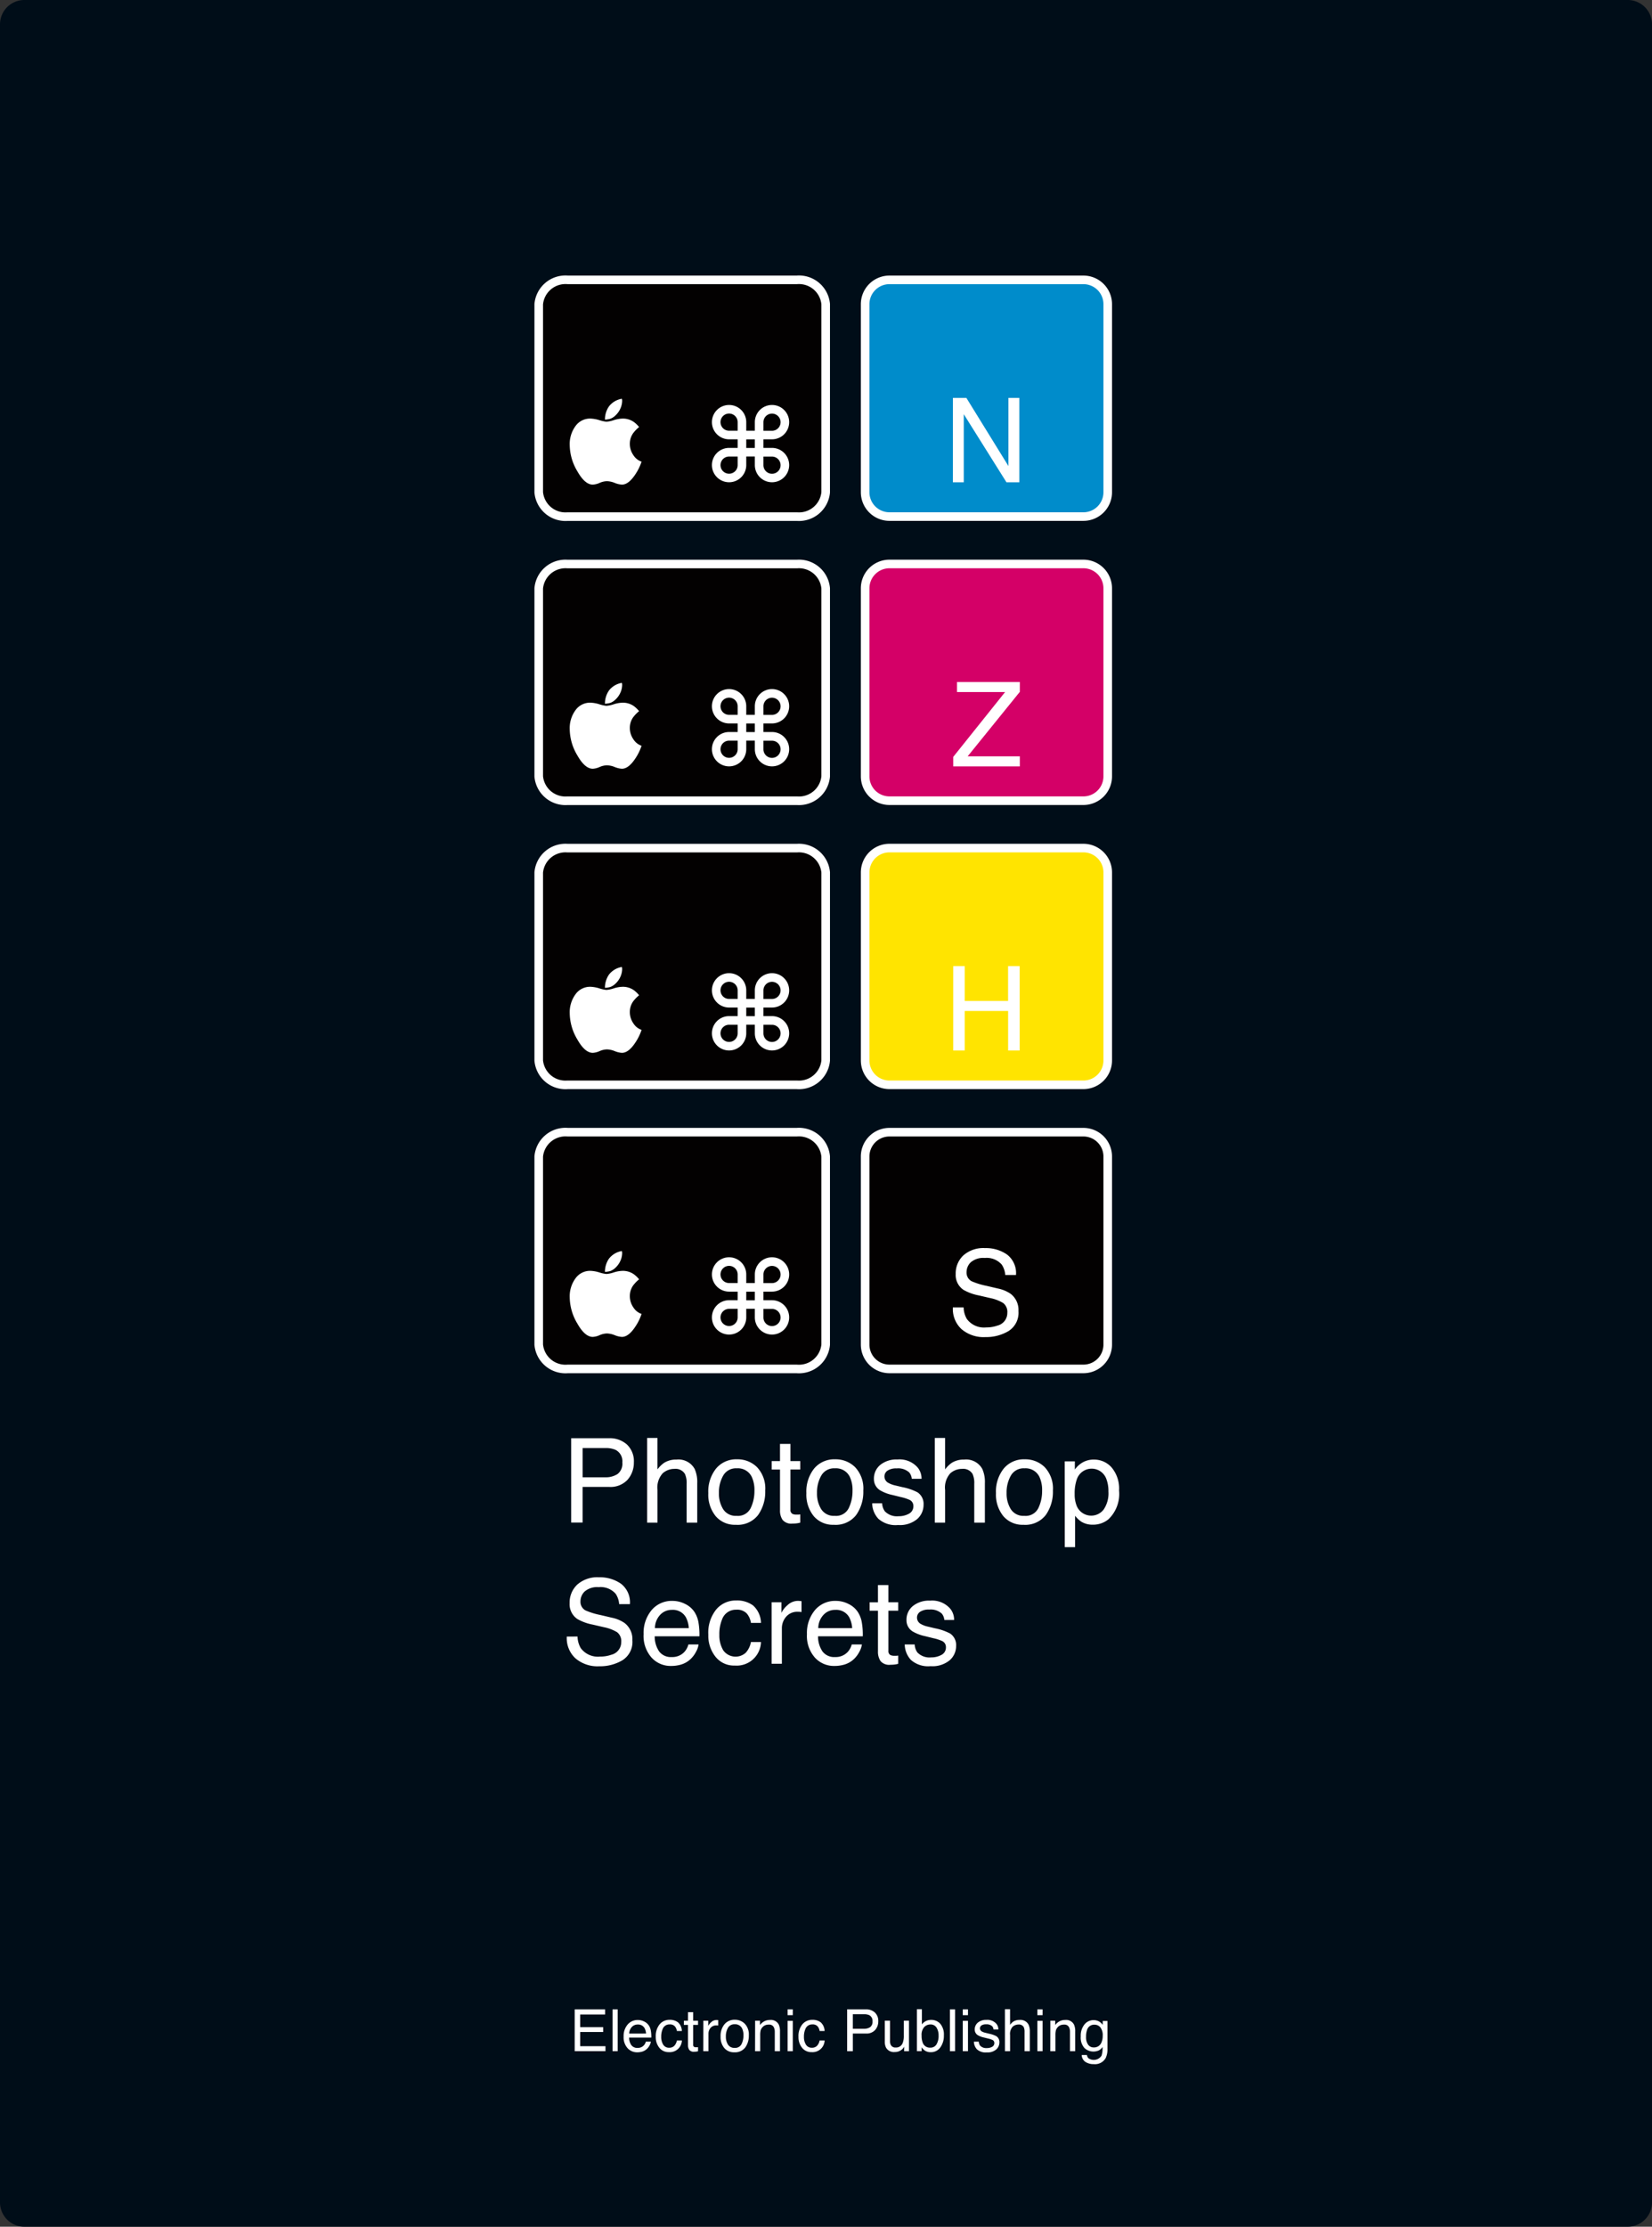 <svg xmlns="http://www.w3.org/2000/svg" viewBox="0 0 192.466 259.334">
  <rect x="0" y="0" width="192.466" height="259.334" fill="#333333" stroke="none"/>
  <defs>
    <style>
      .cls-1 {
        fill: #000d18;
      }

      .cls-2 {
        fill: #008ccb;
      }

      .cls-2, .cls-3, .cls-4, .cls-5 {
        stroke: #fff;
      }

      .cls-3 {
        fill: #030101;
      }

      .cls-4 {
        fill: #d40067;
      }

      .cls-5 {
        fill: #ffe400;
      }

      .cls-6 {
        fill: #fff;
      }
    </style>
  </defs>
  <title>cmyk-electronic-publishing</title>
  <g id="Ebene_1" data-name="Ebene 1">
    <path class="cls-1" d="M2.835,0h186.8a2.834,2.834,0,0,1,2.834,2.834V256.5a2.835,2.835,0,0,1-2.835,2.835H2.835A2.835,2.835,0,0,1,0,256.5V2.835A2.835,2.835,0,0,1,2.835,0Z"/>
  </g>
  <g id="Ebene_2" data-name="Ebene 2">
    <path class="cls-2" d="M103.627,32.595h22.595a2.834,2.834,0,0,1,2.834,2.834v21.9a2.834,2.834,0,0,1-2.834,2.834H103.628a2.836,2.836,0,0,1-2.836-2.836v-21.9A2.834,2.834,0,0,1,103.627,32.595Z"/>
    <path class="cls-3" d="M106.2,68.242a3.126,3.126,0,0,1-3.352,2.834H76.122a3.127,3.127,0,0,1-3.353-2.834v-21.9A3.127,3.127,0,0,1,76.122,43.5h26.727a3.126,3.126,0,0,1,3.352,2.834Z" transform="translate(-10.004 -10.908)"/>
    <path class="cls-4" d="M103.627,65.683H126.22a2.836,2.836,0,0,1,2.836,2.836v21.9a2.834,2.834,0,0,1-2.834,2.834H103.628a2.836,2.836,0,0,1-2.836-2.836v-21.9A2.834,2.834,0,0,1,103.627,65.683Z"/>
    <path class="cls-3" d="M106.2,101.331a3.125,3.125,0,0,1-3.352,2.834H76.122a3.127,3.127,0,0,1-3.353-2.834v-21.9a3.127,3.127,0,0,1,3.353-2.834h26.727a3.125,3.125,0,0,1,3.352,2.834Z" transform="translate(-10.004 -10.908)"/>
    <path class="cls-5" d="M103.626,98.771H126.22a2.836,2.836,0,0,1,2.836,2.836v21.9a2.836,2.836,0,0,1-2.836,2.836H103.627a2.834,2.834,0,0,1-2.834-2.834v-21.9A2.834,2.834,0,0,1,103.626,98.771Z"/>
    <path class="cls-3" d="M106.2,134.419a3.125,3.125,0,0,1-3.352,2.834H76.122a3.127,3.127,0,0,1-3.353-2.834v-21.9a3.127,3.127,0,0,1,3.353-2.834h26.727a3.125,3.125,0,0,1,3.352,2.834Z" transform="translate(-10.004 -10.908)"/>
    <path class="cls-3" d="M103.626,131.86H126.22a2.836,2.836,0,0,1,2.836,2.836v21.9a2.834,2.834,0,0,1-2.834,2.834H103.628a2.836,2.836,0,0,1-2.836-2.836v-21.9A2.834,2.834,0,0,1,103.626,131.86Z"/>
    <path class="cls-3" d="M106.2,167.507a3.125,3.125,0,0,1-3.352,2.834H76.122a3.126,3.126,0,0,1-3.353-2.834V145.6a3.127,3.127,0,0,1,3.353-2.834h26.727A3.125,3.125,0,0,1,106.2,145.6Z" transform="translate(-10.004 -10.908)"/>
  </g>
  <g id="Ebene_3" data-name="Ebene 3">
    <g>
      <path class="cls-6" d="M79.825,59.84a3.83,3.83,0,0,0,.829.182,3.423,3.423,0,0,0,.861-.182,3.646,3.646,0,0,1,1.037-.182,2.214,2.214,0,0,1,1.283.386,3.211,3.211,0,0,1,.627.6,4.007,4.007,0,0,0-.686.706,2.106,2.106,0,0,0-.393,1.237,2.278,2.278,0,0,0,.416,1.336,1.809,1.809,0,0,0,.949.752,5.97,5.97,0,0,1-.738,1.5q-.779,1.174-1.547,1.174a2.569,2.569,0,0,1-.841-.2,2.652,2.652,0,0,0-.905-.2,2.292,2.292,0,0,0-.858.2,2.2,2.2,0,0,1-.794.2q-.92,0-1.8-1.559a6.05,6.05,0,0,1-.885-3.023,3.542,3.542,0,0,1,.677-2.244,2.081,2.081,0,0,1,1.708-.867A3.914,3.914,0,0,1,79.825,59.84Zm2.657-2.355q.006.059.006.117a2.25,2.25,0,0,1-.176.82,2.431,2.431,0,0,1-.557.826,1.785,1.785,0,0,1-.65.434,3.1,3.1,0,0,1-.621.1,2.688,2.688,0,0,1,.466-1.541,2.392,2.392,0,0,1,1.5-.891A.705.705,0,0,1,82.482,57.485Z" transform="translate(-10.004 -10.908)"/>
      <path class="cls-6" d="M95.946,62.073h-1a2,2,0,1,1,2-2v1h1v-1a2,2,0,1,1,2,2h-1v1h1a2,2,0,1,1-2,2v-1h-1v1a2,2,0,1,1-2-2h1Zm0-1v-1a1,1,0,1,0-1,1Zm0,3.006h-1a1,1,0,1,0,1,1Zm1-1h1v-1h-1Zm2-2h1a1,1,0,1,0-1-1Zm0,3.006v1a1,1,0,1,0,1-1Z" transform="translate(-10.004 -10.908)"/>
    </g>
    <path class="cls-6" d="M121.024,57.25h1.567l4.9,7.939V57.25h1.271v9.827h-1.5l-4.974-7.93v7.93h-1.271Z" transform="translate(-10.004 -10.908)"/>
    <g>
      <path class="cls-6" d="M79.825,92.929a3.83,3.83,0,0,0,.829.182,3.423,3.423,0,0,0,.861-.182,3.646,3.646,0,0,1,1.037-.182,2.214,2.214,0,0,1,1.283.386,3.211,3.211,0,0,1,.627.6,4.007,4.007,0,0,0-.686.706,2.106,2.106,0,0,0-.393,1.237,2.278,2.278,0,0,0,.416,1.336,1.809,1.809,0,0,0,.949.752,5.97,5.97,0,0,1-.738,1.5q-.779,1.174-1.547,1.174a2.569,2.569,0,0,1-.841-.2,2.652,2.652,0,0,0-.905-.2,2.292,2.292,0,0,0-.858.2,2.2,2.2,0,0,1-.794.2q-.92,0-1.8-1.559a6.05,6.05,0,0,1-.885-3.023,3.542,3.542,0,0,1,.677-2.244,2.081,2.081,0,0,1,1.708-.867A3.914,3.914,0,0,1,79.825,92.929Zm2.657-2.355q.006.059.006.117a2.25,2.25,0,0,1-.176.82,2.431,2.431,0,0,1-.557.826,1.785,1.785,0,0,1-.65.434,3.1,3.1,0,0,1-.621.1,2.688,2.688,0,0,1,.466-1.541,2.392,2.392,0,0,1,1.5-.891A.705.705,0,0,1,82.482,90.574Z" transform="translate(-10.004 -10.908)"/>
      <path class="cls-6" d="M95.946,95.162h-1a2,2,0,1,1,2-2v1h1v-1a2,2,0,1,1,2,2h-1v1h1a2,2,0,1,1-2,2v-1h-1v1a2,2,0,1,1-2-2h1Zm0-1v-1a1,1,0,1,0-1,1Zm0,3.006h-1a1,1,0,1,0,1,1Zm1-1h1v-1h-1Zm2-2h1a1,1,0,1,0-1-1Zm0,3.006v1a1,1,0,1,0,1-1Z" transform="translate(-10.004 -10.908)"/>
    </g>
    <path class="cls-6" d="M121.058,99.062l6.043-7.553h-5.6v-1.17h7.318v1.144l-6.079,7.512h6.079v1.171h-7.76Z" transform="translate(-10.004 -10.908)"/>
    <g>
      <path class="cls-6" d="M79.825,126.017a3.83,3.83,0,0,0,.829.182,3.423,3.423,0,0,0,.861-.182,3.646,3.646,0,0,1,1.037-.182,2.214,2.214,0,0,1,1.283.386,3.211,3.211,0,0,1,.627.6,4.007,4.007,0,0,0-.686.706,2.106,2.106,0,0,0-.393,1.237A2.279,2.279,0,0,0,83.8,130.1a1.805,1.805,0,0,0,.949.752,5.962,5.962,0,0,1-.738,1.5q-.779,1.175-1.547,1.174a2.579,2.579,0,0,1-.841-.2,2.642,2.642,0,0,0-.905-.2,2.284,2.284,0,0,0-.858.2,2.208,2.208,0,0,1-.794.2q-.92,0-1.8-1.559a6.049,6.049,0,0,1-.885-3.023,3.542,3.542,0,0,1,.677-2.244,2.081,2.081,0,0,1,1.708-.867A3.914,3.914,0,0,1,79.825,126.017Zm2.657-2.355q.006.059.006.117a2.25,2.25,0,0,1-.176.82,2.431,2.431,0,0,1-.557.826,1.785,1.785,0,0,1-.65.434,3.1,3.1,0,0,1-.621.1,2.688,2.688,0,0,1,.466-1.541,2.392,2.392,0,0,1,1.5-.891A.705.705,0,0,1,82.482,123.662Z" transform="translate(-10.004 -10.908)"/>
      <path class="cls-6" d="M95.946,128.25h-1a2,2,0,1,1,2-2v1h1v-1a2,2,0,1,1,2,2h-1v1h1a2,2,0,1,1-2,2v-1h-1v1a2,2,0,1,1-2-2h1Zm0-1v-1a1,1,0,1,0-1,1Zm0,3.005h-1a1,1,0,1,0,1,1Zm1-1h1v-1h-1Zm2-2h1a1,1,0,1,0-1-1Zm0,3.005v1a1,1,0,1,0,1-1Z" transform="translate(-10.004 -10.908)"/>
    </g>
    <path class="cls-6" d="M121.058,123.427H122.4v4.061h5.05v-4.061H128.8v9.826h-1.345v-4.6H122.4v4.6h-1.345Z" transform="translate(-10.004 -10.908)"/>
    <g>
      <path class="cls-6" d="M76.548,178.411h4.4a2.981,2.981,0,0,1,2.105.739,2.683,2.683,0,0,1,.8,2.076,3.018,3.018,0,0,1-.716,2,2.7,2.7,0,0,1-2.189.853H77.879v4.154H76.548Zm5.163,1.351a2.869,2.869,0,0,0-1.2-.207h-2.63v3.405h2.63a2.5,2.5,0,0,0,1.444-.382,1.514,1.514,0,0,0,.555-1.345A1.481,1.481,0,0,0,81.711,179.762Z" transform="translate(-10.004 -10.908)"/>
      <path class="cls-6" d="M85.4,178.377h1.2v3.666a3.474,3.474,0,0,1,.77-.763,2.6,2.6,0,0,1,1.451-.381,2.148,2.148,0,0,1,2.114,1.09,3.715,3.715,0,0,1,.3,1.652v4.6H90v-4.516a2.544,2.544,0,0,0-.2-1.157,1.284,1.284,0,0,0-1.231-.588,2.052,2.052,0,0,0-1.357.515,2.475,2.475,0,0,0-.609,1.946v3.8H85.4Z" transform="translate(-10.004 -10.908)"/>
      <path class="cls-6" d="M98.208,181.788a3.617,3.617,0,0,1,.949,2.714,4.672,4.672,0,0,1-.837,2.86,3.018,3.018,0,0,1-2.6,1.13,2.924,2.924,0,0,1-2.332-1,3.964,3.964,0,0,1-.863-2.683,4.289,4.289,0,0,1,.91-2.874,3.046,3.046,0,0,1,2.444-1.069A3.21,3.21,0,0,1,98.208,181.788Zm-.748,4.762a4.54,4.54,0,0,0,.44-2.015,3.624,3.624,0,0,0-.317-1.63,1.785,1.785,0,0,0-1.733-.989,1.705,1.705,0,0,0-1.588.842,3.941,3.941,0,0,0-.5,2.031,3.426,3.426,0,0,0,.5,1.9,1.742,1.742,0,0,0,1.574.762A1.638,1.638,0,0,0,97.46,186.55Z" transform="translate(-10.004 -10.908)"/>
      <path class="cls-6" d="M100.877,179.073h1.218v2h1.144v.983h-1.144v4.676a.505.505,0,0,0,.254.5,1.082,1.082,0,0,0,.468.073c.059,0,.121,0,.188,0s.145-.011.234-.022v.956a2.681,2.681,0,0,1-.432.087,4.161,4.161,0,0,1-.485.027,1.309,1.309,0,0,1-1.144-.432,1.923,1.923,0,0,1-.3-1.121v-4.742h-.97v-.983h.97Z" transform="translate(-10.004 -10.908)"/>
      <path class="cls-6" d="M109.634,181.788a3.617,3.617,0,0,1,.949,2.714,4.672,4.672,0,0,1-.837,2.86,3.018,3.018,0,0,1-2.6,1.13,2.924,2.924,0,0,1-2.332-1,3.964,3.964,0,0,1-.863-2.683,4.289,4.289,0,0,1,.91-2.874,3.046,3.046,0,0,1,2.444-1.069A3.21,3.21,0,0,1,109.634,181.788Zm-.748,4.762a4.54,4.54,0,0,0,.44-2.015,3.624,3.624,0,0,0-.317-1.63,1.785,1.785,0,0,0-1.733-.989,1.705,1.705,0,0,0-1.588.842,3.941,3.941,0,0,0-.5,2.031,3.426,3.426,0,0,0,.5,1.9,1.742,1.742,0,0,0,1.574.762A1.638,1.638,0,0,0,108.886,186.55Z" transform="translate(-10.004 -10.908)"/>
      <path class="cls-6" d="M112.777,185.99a1.719,1.719,0,0,0,.308.923,1.953,1.953,0,0,0,1.611.582,2.41,2.41,0,0,0,1.2-.291.964.964,0,0,0,.52-.9.769.769,0,0,0-.415-.7,5.067,5.067,0,0,0-1.047-.341l-.973-.241a4.789,4.789,0,0,1-1.373-.508,1.515,1.515,0,0,1-.788-1.352,2.052,2.052,0,0,1,.742-1.646,2.987,2.987,0,0,1,2-.629,2.788,2.788,0,0,1,2.366.95,2.045,2.045,0,0,1,.44,1.3h-1.137a1.365,1.365,0,0,0-.295-.738,1.908,1.908,0,0,0-1.472-.473,1.8,1.8,0,0,0-1.059.26.809.809,0,0,0-.359.687.843.843,0,0,0,.473.747,2.869,2.869,0,0,0,.8.293l.812.194a6.371,6.371,0,0,1,1.772.608,1.613,1.613,0,0,1,.7,1.452,2.2,2.2,0,0,1-.735,1.652,3.151,3.151,0,0,1-2.238.7,3.027,3.027,0,0,1-2.292-.726,2.727,2.727,0,0,1-.722-1.8Z" transform="translate(-10.004 -10.908)"/>
      <path class="cls-6" d="M118.912,178.377h1.2v3.666a3.474,3.474,0,0,1,.77-.763,2.6,2.6,0,0,1,1.451-.381,2.148,2.148,0,0,1,2.114,1.09,3.715,3.715,0,0,1,.3,1.652v4.6h-1.237v-4.516a2.544,2.544,0,0,0-.2-1.157,1.284,1.284,0,0,0-1.231-.588,2.052,2.052,0,0,0-1.357.515,2.475,2.475,0,0,0-.609,1.946v3.8h-1.2Z" transform="translate(-10.004 -10.908)"/>
      <path class="cls-6" d="M131.723,181.788a3.617,3.617,0,0,1,.949,2.714,4.672,4.672,0,0,1-.837,2.86,3.018,3.018,0,0,1-2.6,1.13,2.924,2.924,0,0,1-2.332-1,3.964,3.964,0,0,1-.863-2.683,4.289,4.289,0,0,1,.91-2.874,3.046,3.046,0,0,1,2.444-1.069A3.21,3.21,0,0,1,131.723,181.788Zm-.748,4.762a4.54,4.54,0,0,0,.44-2.015,3.624,3.624,0,0,0-.317-1.63,1.785,1.785,0,0,0-1.733-.989,1.705,1.705,0,0,0-1.588.842,3.941,3.941,0,0,0-.5,2.031,3.426,3.426,0,0,0,.5,1.9,1.742,1.742,0,0,0,1.574.762A1.638,1.638,0,0,0,130.975,186.55Z" transform="translate(-10.004 -10.908)"/>
      <path class="cls-6" d="M134.05,181.106h1.178v.95a2.933,2.933,0,0,1,.791-.756,2.554,2.554,0,0,1,1.436-.4,2.7,2.7,0,0,1,2.072.933,3.815,3.815,0,0,1,.853,2.666,4.084,4.084,0,0,1-1.229,3.345,2.784,2.784,0,0,1-1.813.636,2.471,2.471,0,0,1-1.363-.354,3.137,3.137,0,0,1-.719-.689v3.659h-1.2Zm4.53,5.616a3.348,3.348,0,0,0,.561-2.11,3.917,3.917,0,0,0-.248-1.472,1.822,1.822,0,0,0-3.437.066,4.933,4.933,0,0,0-.249,1.7,3.581,3.581,0,0,0,.249,1.411,1.828,1.828,0,0,0,3.124.405Z" transform="translate(-10.004 -10.908)"/>
      <path class="cls-6" d="M77.29,201.507a2.767,2.767,0,0,0,.38,1.357,2.482,2.482,0,0,0,2.249.978,3.822,3.822,0,0,0,1.314-.215,1.507,1.507,0,0,0,1.147-1.484A1.3,1.3,0,0,0,81.895,201a4.814,4.814,0,0,0-1.542-.582l-1.29-.3a5.727,5.727,0,0,1-1.788-.648,2.074,2.074,0,0,1-.907-1.84,2.87,2.87,0,0,1,.892-2.174,3.517,3.517,0,0,1,2.525-.85,4.3,4.3,0,0,1,2.556.745,2.724,2.724,0,0,1,1.051,2.385H82.14a2.515,2.515,0,0,0-.41-1.21,2.334,2.334,0,0,0-1.981-.77,2.229,2.229,0,0,0-1.623.5,1.58,1.58,0,0,0-.494,1.15,1.131,1.131,0,0,0,.584,1.057,8.367,8.367,0,0,0,1.73.535l1.335.314a4.05,4.05,0,0,1,1.491.622,2.36,2.36,0,0,1,.907,2,2.513,2.513,0,0,1-1.158,2.335,5.08,5.08,0,0,1-2.691.7,3.956,3.956,0,0,1-2.8-.937,3.194,3.194,0,0,1-.992-2.521Z" transform="translate(-10.004 -10.908)"/>
      <path class="cls-6" d="M89.823,197.71a2.722,2.722,0,0,1,1.083.927,3.218,3.218,0,0,1,.479,1.265,8.371,8.371,0,0,1,.106,1.578H86.28a3.1,3.1,0,0,0,.512,1.755,1.7,1.7,0,0,0,1.479.66,1.9,1.9,0,0,0,1.494-.625,2.111,2.111,0,0,0,.441-.84h1.185a2.481,2.481,0,0,1-.312.88,3.156,3.156,0,0,1-.589.793,2.776,2.776,0,0,1-1.348.722,4.073,4.073,0,0,1-.977.107,2.986,2.986,0,0,1-2.253-.974,3.8,3.8,0,0,1-.925-2.726,4.135,4.135,0,0,1,.931-2.8,3.064,3.064,0,0,1,2.434-1.077A3.236,3.236,0,0,1,89.823,197.71Zm.431,2.813a3.149,3.149,0,0,0-.338-1.251,1.731,1.731,0,0,0-1.639-.87,1.811,1.811,0,0,0-1.38.6,2.269,2.269,0,0,0-.59,1.521Z" transform="translate(-10.004 -10.908)"/>
      <path class="cls-6" d="M97.75,197.895a2.825,2.825,0,0,1,.913,2.026H97.492a2.16,2.16,0,0,0-.488-1.1,1.544,1.544,0,0,0-1.225-.438,1.692,1.692,0,0,0-1.646,1.122,4.459,4.459,0,0,0-.321,1.8,3.385,3.385,0,0,0,.455,1.811,1.768,1.768,0,0,0,2.619.278,2.507,2.507,0,0,0,.605-1.249h1.171a2.832,2.832,0,0,1-3.058,2.742,2.742,2.742,0,0,1-2.241-1.026,3.93,3.93,0,0,1-.836-2.565,4.32,4.32,0,0,1,.917-2.937,2.96,2.96,0,0,1,2.334-1.051A3.125,3.125,0,0,1,97.75,197.895Z" transform="translate(-10.004 -10.908)"/>
      <path class="cls-6" d="M99.9,197.513h1.145v1.238a2.736,2.736,0,0,1,.688-.88,1.787,1.787,0,0,1,1.265-.519c.022,0,.061,0,.113.007s.146.014.274.026v1.271a1.826,1.826,0,0,0-.2-.027c-.06,0-.126-.006-.2-.006a1.715,1.715,0,0,0-1.4.585,2.042,2.042,0,0,0-.489,1.348v4.121H99.9Z" transform="translate(-10.004 -10.908)"/>
      <path class="cls-6" d="M108.854,197.71a2.722,2.722,0,0,1,1.083.927,3.218,3.218,0,0,1,.479,1.265,8.371,8.371,0,0,1,.106,1.578h-5.212a3.1,3.1,0,0,0,.512,1.755,1.7,1.7,0,0,0,1.479.66,1.9,1.9,0,0,0,1.494-.625,2.111,2.111,0,0,0,.441-.84h1.185a2.481,2.481,0,0,1-.312.88,3.156,3.156,0,0,1-.589.793,2.776,2.776,0,0,1-1.348.722,4.073,4.073,0,0,1-.977.107,2.986,2.986,0,0,1-2.253-.974,3.8,3.8,0,0,1-.925-2.726,4.135,4.135,0,0,1,.931-2.8,3.064,3.064,0,0,1,2.434-1.077A3.236,3.236,0,0,1,108.854,197.71Zm.431,2.813a3.149,3.149,0,0,0-.338-1.251,1.731,1.731,0,0,0-1.639-.87,1.811,1.811,0,0,0-1.38.6,2.269,2.269,0,0,0-.59,1.521Z" transform="translate(-10.004 -10.908)"/>
      <path class="cls-6" d="M112.289,195.513h1.218v2h1.144v.983h-1.144v4.677a.5.5,0,0,0,.254.5,1.064,1.064,0,0,0,.468.074c.059,0,.121,0,.188,0s.145-.011.234-.022v.957a2.792,2.792,0,0,1-.432.087,4.17,4.17,0,0,1-.485.026,1.306,1.306,0,0,1-1.144-.432,1.919,1.919,0,0,1-.3-1.12V198.5h-.97v-.983h.97Z" transform="translate(-10.004 -10.908)"/>
      <path class="cls-6" d="M116.57,202.43a1.719,1.719,0,0,0,.308.923,1.95,1.95,0,0,0,1.611.582,2.409,2.409,0,0,0,1.2-.291.962.962,0,0,0,.52-.9.767.767,0,0,0-.415-.7,4.948,4.948,0,0,0-1.047-.341l-.973-.241a4.786,4.786,0,0,1-1.373-.509,1.514,1.514,0,0,1-.788-1.351,2.052,2.052,0,0,1,.742-1.646,2.982,2.982,0,0,1,2-.629,2.79,2.79,0,0,1,2.366.949,2.045,2.045,0,0,1,.44,1.3h-1.137a1.365,1.365,0,0,0-.295-.738,1.912,1.912,0,0,0-1.472-.473,1.8,1.8,0,0,0-1.059.261.807.807,0,0,0-.359.687.842.842,0,0,0,.473.746,2.866,2.866,0,0,0,.8.294l.812.193a6.363,6.363,0,0,1,1.772.609,1.612,1.612,0,0,1,.7,1.451,2.2,2.2,0,0,1-.735,1.652,3.151,3.151,0,0,1-2.238.7,3.023,3.023,0,0,1-2.292-.727,2.723,2.723,0,0,1-.722-1.8Z" transform="translate(-10.004 -10.908)"/>
    </g>
    <g>
      <path class="cls-6" d="M76.958,244.927H80.5v.6H77.6V247h2.676v.564H77.6v1.653h2.944v.581H76.958Z" transform="translate(-10.004 -10.908)"/>
      <path class="cls-6" d="M81.367,244.927h.6V249.8h-.6Z" transform="translate(-10.004 -10.908)"/>
      <path class="cls-6" d="M85.058,246.346a1.343,1.343,0,0,1,.538.46,1.6,1.6,0,0,1,.237.628,4.127,4.127,0,0,1,.053.783H83.3a1.535,1.535,0,0,0,.253.871.846.846,0,0,0,.735.327.943.943,0,0,0,.741-.31,1.062,1.062,0,0,0,.219-.417h.588a1.227,1.227,0,0,1-.154.437,1.542,1.542,0,0,1-.293.394,1.372,1.372,0,0,1-.669.358,2.027,2.027,0,0,1-.484.053,1.482,1.482,0,0,1-1.118-.482,1.889,1.889,0,0,1-.459-1.354,2.052,2.052,0,0,1,.462-1.391,1.522,1.522,0,0,1,1.208-.535A1.608,1.608,0,0,1,85.058,246.346Zm.214,1.4a1.565,1.565,0,0,0-.168-.621.858.858,0,0,0-.813-.432.9.9,0,0,0-.685.3,1.127,1.127,0,0,0-.293.756Z" transform="translate(-10.004 -10.908)"/>
      <path class="cls-6" d="M88.992,246.438a1.4,1.4,0,0,1,.453,1.006h-.581a1.067,1.067,0,0,0-.242-.546.763.763,0,0,0-.607-.218.838.838,0,0,0-.816.557,2.211,2.211,0,0,0-.16.893,1.67,1.67,0,0,0,.227.9.774.774,0,0,0,.71.365.783.783,0,0,0,.59-.227,1.246,1.246,0,0,0,.3-.62h.581a1.405,1.405,0,0,1-1.517,1.361,1.36,1.36,0,0,1-1.112-.51,1.948,1.948,0,0,1-.415-1.273,2.149,2.149,0,0,1,.454-1.458,1.47,1.47,0,0,1,1.159-.521A1.547,1.547,0,0,1,88.992,246.438Z" transform="translate(-10.004 -10.908)"/>
      <path class="cls-6" d="M90.163,245.255h.6v.993h.567v.488h-.567v2.32a.251.251,0,0,0,.126.249.535.535,0,0,0,.232.037l.093,0a1.167,1.167,0,0,0,.116-.011v.475a1.257,1.257,0,0,1-.214.043,2.044,2.044,0,0,1-.24.014.65.65,0,0,1-.568-.214.952.952,0,0,1-.149-.557v-2.354h-.481v-.488h.481Z" transform="translate(-10.004 -10.908)"/>
      <path class="cls-6" d="M91.949,246.248h.567v.614a1.361,1.361,0,0,1,.342-.437.886.886,0,0,1,.628-.258.557.557,0,0,1,.057,0l.136.013v.631a.767.767,0,0,0-.1-.013c-.03,0-.062,0-.1,0a.85.85,0,0,0-.694.291,1.014,1.014,0,0,0-.242.669V249.8h-.6Z" transform="translate(-10.004 -10.908)"/>
      <path class="cls-6" d="M96.773,246.6a1.8,1.8,0,0,1,.472,1.347,2.322,2.322,0,0,1-.415,1.42,1.5,1.5,0,0,1-1.289.561,1.454,1.454,0,0,1-1.158-.5,1.972,1.972,0,0,1-.428-1.332,2.129,2.129,0,0,1,.451-1.427,1.514,1.514,0,0,1,1.214-.531A1.6,1.6,0,0,1,96.773,246.6Zm-.371,2.363a2.256,2.256,0,0,0,.219-1,1.789,1.789,0,0,0-.158-.809.885.885,0,0,0-.859-.491.847.847,0,0,0-.788.418,1.954,1.954,0,0,0-.246,1.008,1.7,1.7,0,0,0,.246.945.864.864,0,0,0,.781.378A.813.813,0,0,0,96.4,248.966Z" transform="translate(-10.004 -10.908)"/>
      <path class="cls-6" d="M97.979,246.248h.567v.5a1.59,1.59,0,0,1,.535-.448,1.42,1.42,0,0,1,.627-.137,1.033,1.033,0,0,1,1.022.528,1.867,1.867,0,0,1,.146.826V249.8h-.607v-2.241a1.209,1.209,0,0,0-.1-.524.583.583,0,0,0-.577-.332,1.193,1.193,0,0,0-.349.043.9.9,0,0,0-.432.292.881.881,0,0,0-.194.364,2.421,2.421,0,0,0-.045.536V249.8h-.6Z" transform="translate(-10.004 -10.908)"/>
      <path class="cls-6" d="M101.761,244.927h.607v.677h-.607Zm0,1.338h.607V249.8h-.607Z" transform="translate(-10.004 -10.908)"/>
      <path class="cls-6" d="M105.62,246.438a1.4,1.4,0,0,1,.453,1.006h-.581a1.067,1.067,0,0,0-.242-.546.763.763,0,0,0-.607-.218.838.838,0,0,0-.816.557,2.211,2.211,0,0,0-.16.893,1.67,1.67,0,0,0,.227.9.774.774,0,0,0,.71.365.783.783,0,0,0,.59-.227,1.246,1.246,0,0,0,.3-.62h.581a1.405,1.405,0,0,1-1.517,1.361,1.36,1.36,0,0,1-1.112-.51,1.948,1.948,0,0,1-.415-1.273,2.149,2.149,0,0,1,.454-1.458,1.47,1.47,0,0,1,1.159-.521A1.547,1.547,0,0,1,105.62,246.438Z" transform="translate(-10.004 -10.908)"/>
      <path class="cls-6" d="M108.7,244.927h2.183a1.481,1.481,0,0,1,1.045.366,1.333,1.333,0,0,1,.4,1.031,1.5,1.5,0,0,1-.355.994,1.338,1.338,0,0,1-1.087.424h-1.522V249.8H108.7Zm2.563.67a1.422,1.422,0,0,0-.6-.1h-1.3v1.69h1.3a1.244,1.244,0,0,0,.718-.189.754.754,0,0,0,.274-.668A.736.736,0,0,0,111.266,245.6Z" transform="translate(-10.004 -10.908)"/>
      <path class="cls-6" d="M113.694,246.248v2.36a1.012,1.012,0,0,0,.084.445.584.584,0,0,0,.579.318.817.817,0,0,0,.827-.558,2.26,2.26,0,0,0,.12-.82v-1.746h.6V249.8h-.564l.007-.524a1.2,1.2,0,0,1-.284.342,1.229,1.229,0,0,1-.814.279,1.047,1.047,0,0,1-1.017-.508,1.539,1.539,0,0,1-.146-.728v-2.417Z" transform="translate(-10.004 -10.908)"/>
      <path class="cls-6" d="M116.828,244.91h.581v1.77a1.322,1.322,0,0,1,.47-.391,1.337,1.337,0,0,1,.594-.134,1.394,1.394,0,0,1,1.081.456,1.937,1.937,0,0,1,.415,1.347,2.3,2.3,0,0,1-.41,1.4,1.333,1.333,0,0,1-1.137.558,1.169,1.169,0,0,1-.687-.2,1.662,1.662,0,0,1-.356-.372v.455h-.551ZM119.113,249a1.892,1.892,0,0,0,.241-1.017,1.663,1.663,0,0,0-.241-.93.8.8,0,0,0-.711-.368,1,1,0,0,0-.719.3,1.358,1.358,0,0,0-.308,1,2.2,2.2,0,0,0,.126.813.874.874,0,0,0,.883.588A.8.8,0,0,0,119.113,249Z" transform="translate(-10.004 -10.908)"/>
      <path class="cls-6" d="M120.677,244.927h.6V249.8h-.6Z" transform="translate(-10.004 -10.908)"/>
      <path class="cls-6" d="M122.171,244.927h.607v.677h-.607Zm0,1.338h.607V249.8h-.607Z" transform="translate(-10.004 -10.908)"/>
      <path class="cls-6" d="M124.037,248.688a.85.85,0,0,0,.152.458.969.969,0,0,0,.8.289,1.191,1.191,0,0,0,.6-.145.478.478,0,0,0,.258-.446.379.379,0,0,0-.206-.349,2.452,2.452,0,0,0-.52-.17l-.482-.119a2.36,2.36,0,0,1-.682-.253.751.751,0,0,1-.392-.67,1.019,1.019,0,0,1,.369-.817,1.48,1.48,0,0,1,.99-.312,1.387,1.387,0,0,1,1.175.471,1.012,1.012,0,0,1,.219.645h-.564a.68.68,0,0,0-.146-.366.948.948,0,0,0-.73-.234.893.893,0,0,0-.525.129.4.4,0,0,0-.178.341.418.418,0,0,0,.234.37,1.4,1.4,0,0,0,.4.146l.4.1a3.181,3.181,0,0,1,.879.3.8.8,0,0,1,.349.721,1.092,1.092,0,0,1-.364.82,1.564,1.564,0,0,1-1.111.346,1.5,1.5,0,0,1-1.138-.36,1.355,1.355,0,0,1-.358-.892Z" transform="translate(-10.004 -10.908)"/>
      <path class="cls-6" d="M127.082,244.91h.6v1.819a1.715,1.715,0,0,1,.382-.379,1.289,1.289,0,0,1,.721-.189,1.065,1.065,0,0,1,1.049.542,1.84,1.84,0,0,1,.149.819V249.8h-.614v-2.241a1.255,1.255,0,0,0-.1-.574.638.638,0,0,0-.611-.292,1.016,1.016,0,0,0-.674.256,1.229,1.229,0,0,0-.3.966V249.8h-.6Z" transform="translate(-10.004 -10.908)"/>
      <path class="cls-6" d="M130.863,244.927h.607v.677h-.607Zm0,1.338h.607V249.8h-.607Z" transform="translate(-10.004 -10.908)"/>
      <path class="cls-6" d="M132.374,246.248h.567v.5a1.59,1.59,0,0,1,.535-.448,1.42,1.42,0,0,1,.627-.137,1.033,1.033,0,0,1,1.022.528,1.867,1.867,0,0,1,.146.826V249.8h-.607v-2.241a1.209,1.209,0,0,0-.1-.524.583.583,0,0,0-.577-.332,1.193,1.193,0,0,0-.349.043.9.9,0,0,0-.432.292.881.881,0,0,0-.194.364,2.421,2.421,0,0,0-.045.536V249.8h-.6Z" transform="translate(-10.004 -10.908)"/>
      <path class="cls-6" d="M138.133,246.391a1.615,1.615,0,0,1,.344.339v-.448h.552v3.233a2.383,2.383,0,0,1-.2,1.069,1.424,1.424,0,0,1-1.4.724,1.71,1.71,0,0,1-.963-.257,1,1,0,0,1-.437-.806h.607a.676.676,0,0,0,.172.369,1.082,1.082,0,0,0,1.528-.286,2.745,2.745,0,0,0,.116-1.019,1.16,1.16,0,0,1-.431.4,1.539,1.539,0,0,1-1.672-.276,1.811,1.811,0,0,1-.432-1.356,2.058,2.058,0,0,1,.436-1.395,1.341,1.341,0,0,1,1.05-.5A1.29,1.29,0,0,1,138.133,246.391Zm.073.641a.868.868,0,0,0-.69-.318.852.852,0,0,0-.858.591,2.315,2.315,0,0,0-.123.827,1.469,1.469,0,0,0,.243.914.781.781,0,0,0,.652.314.918.918,0,0,0,.9-.581,1.892,1.892,0,0,0,.145-.768A1.488,1.488,0,0,0,138.206,247.031Z" transform="translate(-10.004 -10.908)"/>
    </g>
    <g>
      <path class="cls-6" d="M79.825,159.1a3.83,3.83,0,0,0,.829.182,3.423,3.423,0,0,0,.861-.182,3.646,3.646,0,0,1,1.037-.182,2.217,2.217,0,0,1,1.283.386,3.225,3.225,0,0,1,.627.6,4.007,4.007,0,0,0-.686.706,2.108,2.108,0,0,0-.393,1.237,2.28,2.28,0,0,0,.416,1.336,1.805,1.805,0,0,0,.949.752,5.962,5.962,0,0,1-.738,1.5q-.779,1.175-1.547,1.174a2.579,2.579,0,0,1-.841-.2,2.642,2.642,0,0,0-.905-.2,2.284,2.284,0,0,0-.858.2,2.208,2.208,0,0,1-.794.2q-.92,0-1.8-1.559a6.05,6.05,0,0,1-.885-3.023,3.542,3.542,0,0,1,.677-2.244,2.081,2.081,0,0,1,1.708-.867A3.914,3.914,0,0,1,79.825,159.1Zm2.657-2.355q.006.059.006.117a2.25,2.25,0,0,1-.176.82,2.431,2.431,0,0,1-.557.826,1.785,1.785,0,0,1-.65.434,3.1,3.1,0,0,1-.621.1,2.688,2.688,0,0,1,.466-1.541,2.392,2.392,0,0,1,1.5-.891A.705.705,0,0,1,82.482,156.749Z" transform="translate(-10.004 -10.908)"/>
      <path class="cls-6" d="M95.946,161.337h-1a2,2,0,1,1,2-2v1h1v-1a2,2,0,1,1,2,2h-1v1h1a2,2,0,1,1-2,2v-1h-1v1a2,2,0,1,1-2-2h1Zm0-1v-1a1,1,0,1,0-1,1Zm0,3.006h-1a1,1,0,1,0,1,1Zm1-1h1v-1h-1Zm2-2h1a1,1,0,1,0-1-1Zm0,3.006v1a1,1,0,1,0,1-1Z" transform="translate(-10.004 -10.908)"/>
    </g>
    <path class="cls-6" d="M122.271,163.17a2.771,2.771,0,0,0,.38,1.358,2.482,2.482,0,0,0,2.249.977,3.846,3.846,0,0,0,1.314-.214,1.507,1.507,0,0,0,1.147-1.485,1.3,1.3,0,0,0-.486-1.144,4.791,4.791,0,0,0-1.542-.582l-1.29-.3a5.723,5.723,0,0,1-1.788-.649,2.074,2.074,0,0,1-.907-1.84,2.87,2.87,0,0,1,.892-2.174,3.517,3.517,0,0,1,2.525-.85,4.3,4.3,0,0,1,2.556.746,2.722,2.722,0,0,1,1.051,2.385h-1.251a2.519,2.519,0,0,0-.41-1.211,2.334,2.334,0,0,0-1.981-.77,2.229,2.229,0,0,0-1.623.5,1.581,1.581,0,0,0-.494,1.15,1.132,1.132,0,0,0,.584,1.058,8.367,8.367,0,0,0,1.73.535l1.335.314a4.017,4.017,0,0,1,1.491.622,2.358,2.358,0,0,1,.907,2,2.515,2.515,0,0,1-1.158,2.335,5.089,5.089,0,0,1-2.691.7,3.96,3.96,0,0,1-2.8-.937,3.2,3.2,0,0,1-.992-2.522Z" transform="translate(-10.004 -10.908)"/>
  </g>
</svg>
